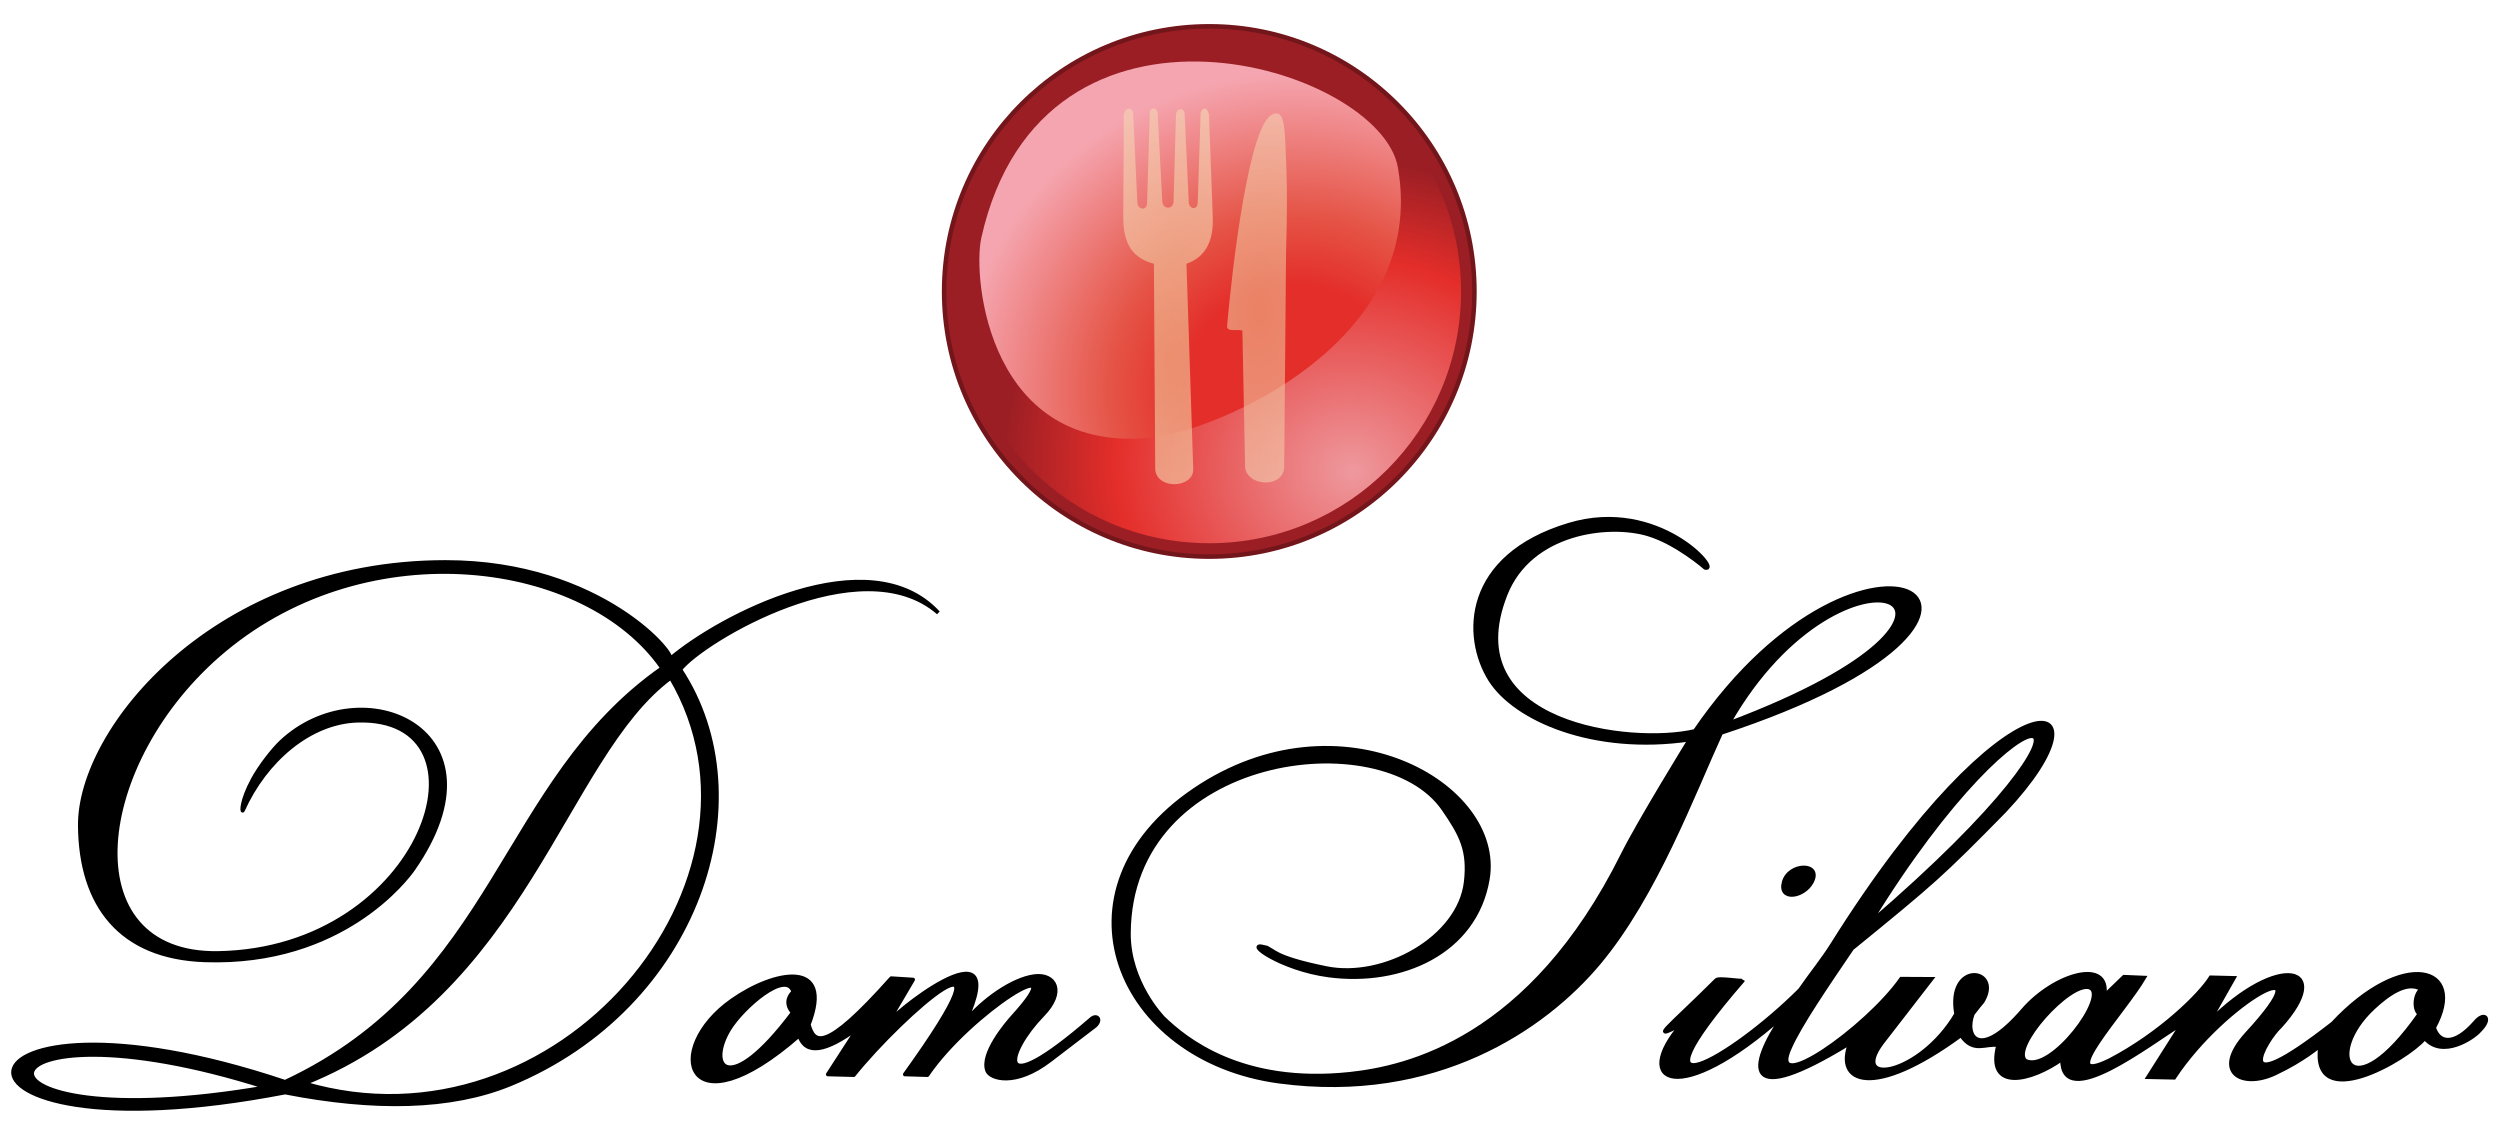 <?xml version="1.0" encoding="UTF-8"?>
<svg width="660" height="300" version="1.1" viewBox="0 0 174.625 79.375" xmlns="http://www.w3.org/2000/svg" xmlns:cc="http://creativecommons.org/ns#" xmlns:dc="http://purl.org/dc/elements/1.1/" xmlns:rdf="http://www.w3.org/1999/02/22-rdf-syntax-ns#" xmlns:xlink="http://www.w3.org/1999/xlink">
<defs>
<linearGradient id="a">
<stop stop-color="#efb187" offset="0"/>
<stop stop-color="#f5cfb5" offset="1"/>
</linearGradient>
<radialGradient id="e" cx="51.197" cy="231.05" r="14.738" gradientTransform="matrix(-.014 -1.483 1.569 -.015 -262.84 309.78)" gradientUnits="userSpaceOnUse">
<stop stop-color="#e42e2a" offset="0"/>
<stop stop-color="#e42e2a" offset=".33"/>
<stop stop-color="#e55547" offset=".558"/>
<stop stop-color="#f5a5af" offset="1"/>
</radialGradient>
<radialGradient id="d" cx="56.48" cy="236.17" r="17.596" gradientTransform="matrix(.197 -1.212 1.365 .222 -230.54 252.12)" gradientUnits="userSpaceOnUse">
<stop stop-color="#ee999e" offset="0"/>
<stop stop-color="#e42e2a" offset=".679"/>
<stop stop-color="#9a1e24" offset="1"/>
</radialGradient>
<radialGradient id="c" cx="43.673" cy="224.76" r="3.104" gradientTransform="matrix(3.109 -.049 .094 6.003 -66.581 -1119)" gradientUnits="userSpaceOnUse" xlink:href="#a"/>
<radialGradient id="b" cx="49.856" cy="224.21" r="2.074" gradientTransform="matrix(3.77 .073 -.143 7.396 -59.344 -1436.9)" gradientUnits="userSpaceOnUse" xlink:href="#a"/>
</defs>
<g transform="translate(0 -217.62)">
<g transform="matrix(1.008 0 0 1.008 -9.308 12.58)">
<path d="m30.33 278.49c15.348-6.124 17.938-22.609 25.387-28.115 8.232 13.983-7.75 33.317-25.387 28.115zm-2.673 0.267c-20.772-6.612-22.415 3.864 0 0zm-1.596-19.179c1.558-3.474 4.639-6.12 7.928-6.228 9.88-0.322 4.708 15.866-9.639 16.105-10.249 0.171-8.799-13.309 0.444-21.003 10.027-8.346 25.081-6.325 30.327 1.259-11.259 7.882-11.34 21.733-26.13 28.671-24.113-8.067-26.134 5.774 0 0.735 6.141 1.202 11.489 1.134 15.652-0.586 12.956-5.354 17.667-19.716 11.73-28.724 1.47-1.927 12.487-8.6 17.881-3.93-4.785-5.193-15.162 0.258-18.615 3.213 0.669-0.06-4.661-6.736-15.549-6.729-15.946 0.011-25.368 11.574-25.32 18.257 0.04 5.516 2.788 9.14 8.665 9.339 9.527 0.324 14.016-5.708 14.438-6.316 6.741-9.7-3.61-14.059-9.177-8.803-0.517 0.489-1.431 1.631-1.942 2.578-0.845 1.567-0.75 2.29-0.693 2.162z" fill-rule="evenodd" stroke="#000" stroke-width=".265px"/>
<path d="m129.03 253.53c8.072-14.156 21.65-8.125 0 0zm-32.19 15.504c0.76 0.195 0.423 0.677 4.294 1.466 3.996 0.815 9.232-2.09 9.674-5.977 0.246-2.164-0.3-3.242-1.567-5.067-4.223-6.085-21.715-3.937-21.783 8.628-0.019 3.429 2.398 5.876 2.398 5.876 1.506 1.463 5.418 4.669 12.916 3.868 3.943-0.421 12.509-2.347 18.898-15.179 1.157-2.323 4.653-7.99 4.653-7.99-6.639 0.977-12.107-1.393-13.835-4.149-1.857-2.964-1.816-8.546 5.472-10.735 6.223-1.869 10.565 3.284 9.438 2.986 0 0-1.972-1.729-3.954-2.323-2.734-0.82-8.167-0.182-9.882 4.167-3.583 9.084 8.805 10.496 13.123 9.461 11.91-17.42 27.205-8.205 1.812 0.132-1.897 4.127-4.534 11.236-8.451 15.928-3.835 4.593-11.382 9.672-22.165 8.235-11.273-1.502-16.111-13.279-5.876-20.212 10.069-6.82 21.447-0.382 20.322 6.194-0.87 5.086-6.008 7.321-11.01 6.663-3.342-0.439-5.91-2.341-4.476-1.973z" fill-rule="evenodd" stroke="#000" stroke-width=".265px"/>
<path d="m149.59 276.92c1.768 0.911 5.844-4.586 4.441-5.079-1.372-0.442-5.505 4.17-4.441 5.079zm27.309-3.26c-0.372-0.18-0.414-1.27 0.118-1.701-1-0.611-2.338 0.38-3.312 1.284-3.514 3.26-1.578 7.236 3.194 0.417zm-51.148 0.74c-3.499 4.054-0.173 5.817 7.016-0.578-2.401 3.54-2.855 6.485 4.673 1.864-1.094 2.764 1.582 3.932 7.684-0.535 0.858 1.273 1.717 0.532 2.575 0.688-0.852 3.277 2.326 2.473 4.429 0.963-0.036 3.73 6.104-1.114 8.305-2.445l-2.347 3.695 1.804 0.039c3.542-5.361 10.735-9.221 5.021-3.027-2.437 2.697-0.289 3.796 1.96 2.742 2.015-0.944 3.144-1.948 3.144-1.948-0.699 4.845 6.004 0.985 7.247-0.507 1.203 1.435 3.384-0.016 3.809-0.535 0.875-0.86 0.308-1.347-0.346-0.535-1.437 1.624-2.483 1.418-2.822 0.342 2.335-4.265-2.157-5.503-7.027-0.287-7.394 5.767-4.599 1.082-3.636 0.212 3.809-4.196-0.092-5.175-4.944-0.306l1.737-3.062-1.604-0.039c-0.735 1.18-3.477 3.898-7.016 5.746-3.911 1.893 1.051-3.398 2.405-5.727l-1.403-0.059-1.356 1.309c0.434-2.647-3.484-1.503-5.643 1.002-3.083 3.576-4.064 1.775-3.475 0.252 0.758-0.986 0.614-0.716 0.758-0.986 1.178-2.21-2.558-2.657-1.91 1.002-2.504 4.25-7.417 5.067-5.145 2.005l3.435-4.438-2.099-0.011c-2.406 3.428-9.395 8.339-7.684 4.716 0.683-1.529 2.489-4.181 4.276-6.815 5.678-4.624 6.187-5.067 10.562-9.521 8.132-8.641 0.27-10.224-11.926 9.234-0.656 1.047-1.478 2.051-2.244 3.159-4.825 4.824-12.377 9.071-3.942-0.668-0.04 0.12-1.753-0.219-1.871 0-3.325 3.316-4.719 4.275-2.401 3.057zm13.043-7.023c11.124-18.175 19.046-16.346 0 0z" fill-rule="evenodd" stroke="#000" stroke-width=".265px"/>
<circle cx="93.031" cy="223.61" r="18.374" color="#000000" color-rendering="auto" fill="#9a1e24" image-rendering="auto" shape-rendering="auto" solid-color="#000000" stroke="#72161b" stroke-linecap="round" stroke-linejoin="round" stroke-width=".314" style="isolation:auto;mix-blend-mode:normal"/>
<circle cx="93.031" cy="223.61" r="17.447" color="#000000" color-rendering="auto" fill="url(#d)" image-rendering="auto" shape-rendering="auto" solid-color="#000000" style="isolation:auto;mix-blend-mode:normal"/>
<path d="m89.196 233.72c-11.442 1.3-12.588-11.031-11.96-13.831 4.269-19.053 27.642-11.845 28.865-4.878 2.146 12.22-12.725 18.234-16.905 18.709z" fill="url(#e)" fill-rule="evenodd"/>
<path d="m95.326 226.32c-0.419-0.111-1.049 0.117-1.062-0.297 0.346-3.982 1.527-14.173 3.187-14.703 0.836-0.314 0.816 0.856 0.926 3.849 0.052 1.416 0.048 3.298-0.026 5.765l-0.128 14.953c-0.213 1.383-2.511 1.196-2.707-0.05z" fill="url(#b)" fill-rule="evenodd" opacity=".634"/>
<path d="m89.195 221.69c-1.473-0.393-2.135-1.361-2.124-3.267l0.039-7.048c0.07-0.568 0.655-0.596 0.65 0l0.289 6.085c0.033 0.5 0.65 0.565 0.672 0.039l0.184-6.124c-0.049-0.606 0.571-0.609 0.555 0l0.317 6.03c0.037 0.513 0.741 0.552 0.778-6e-3l0.167-6.024c0.047-0.525 0.631-0.537 0.606 0.033l0.283 6.052c0.052 0.477 0.638 0.525 0.622-0.045l0.195-6.04c-0.062-0.312 0.425-0.803 0.583 0l0.262 7.093c0.057 1.536-0.42 2.733-1.823 3.221l0.472 14.269c-0.022 1.288-2.496 1.4-2.635 0z" fill="url(#c)" fill-rule="evenodd" opacity=".714"/>
<path d="m64.173 273.58c-0.467-0.502-0.385-1.052 0.033-1.437-0.475-1.576-3.522 1.089-4.438 2.596-1.575 2.592-0.064 4.795 4.405-1.16zm1.103 0.835c1.768-4.562-2.374-3.753-5.322-1.683-4.859 3.413-3.188 9.303 4.661 2.438 0.45 1.377 1.849 1.127 4.063-0.52l-2.079 3.213 1.795 0.047c3.393-4.221 11.879-11.636 3.543-0.047l1.559 0.047c2.969-4.363 10.411-8.992 5.93-4.058-0.44 0.485-2.238 2.603-1.778 3.764 0.214 0.54 1.932 1.122 4.347-0.726l3.138-2.401c0.459-0.431 0.102-0.811-0.297-0.453-6.925 6.003-5.814 2.239-3.354-0.283 1.598-1.639 0.86-2.877-0.567-2.695-1.533 0.195-3.607 1.683-4.771 3.12 3.361-7.346-5.556-0.189-5.528 0.331l1.89-3.213-1.512-0.095c-4.737 5.318-5.351 4.451-5.717 3.213z" fill-rule="evenodd" stroke="#000" stroke-linecap="round" stroke-linejoin="round" stroke-width=".265"/>
<path d="m134.78 264.54c0.735-1.359-1.571-1.341-1.937 2e-5 -0.354 1.297 1.367 1.054 1.937-2e-5z" fill-rule="evenodd" stroke="#000" stroke-width=".265px"/>
</g>
</g>
</svg>
